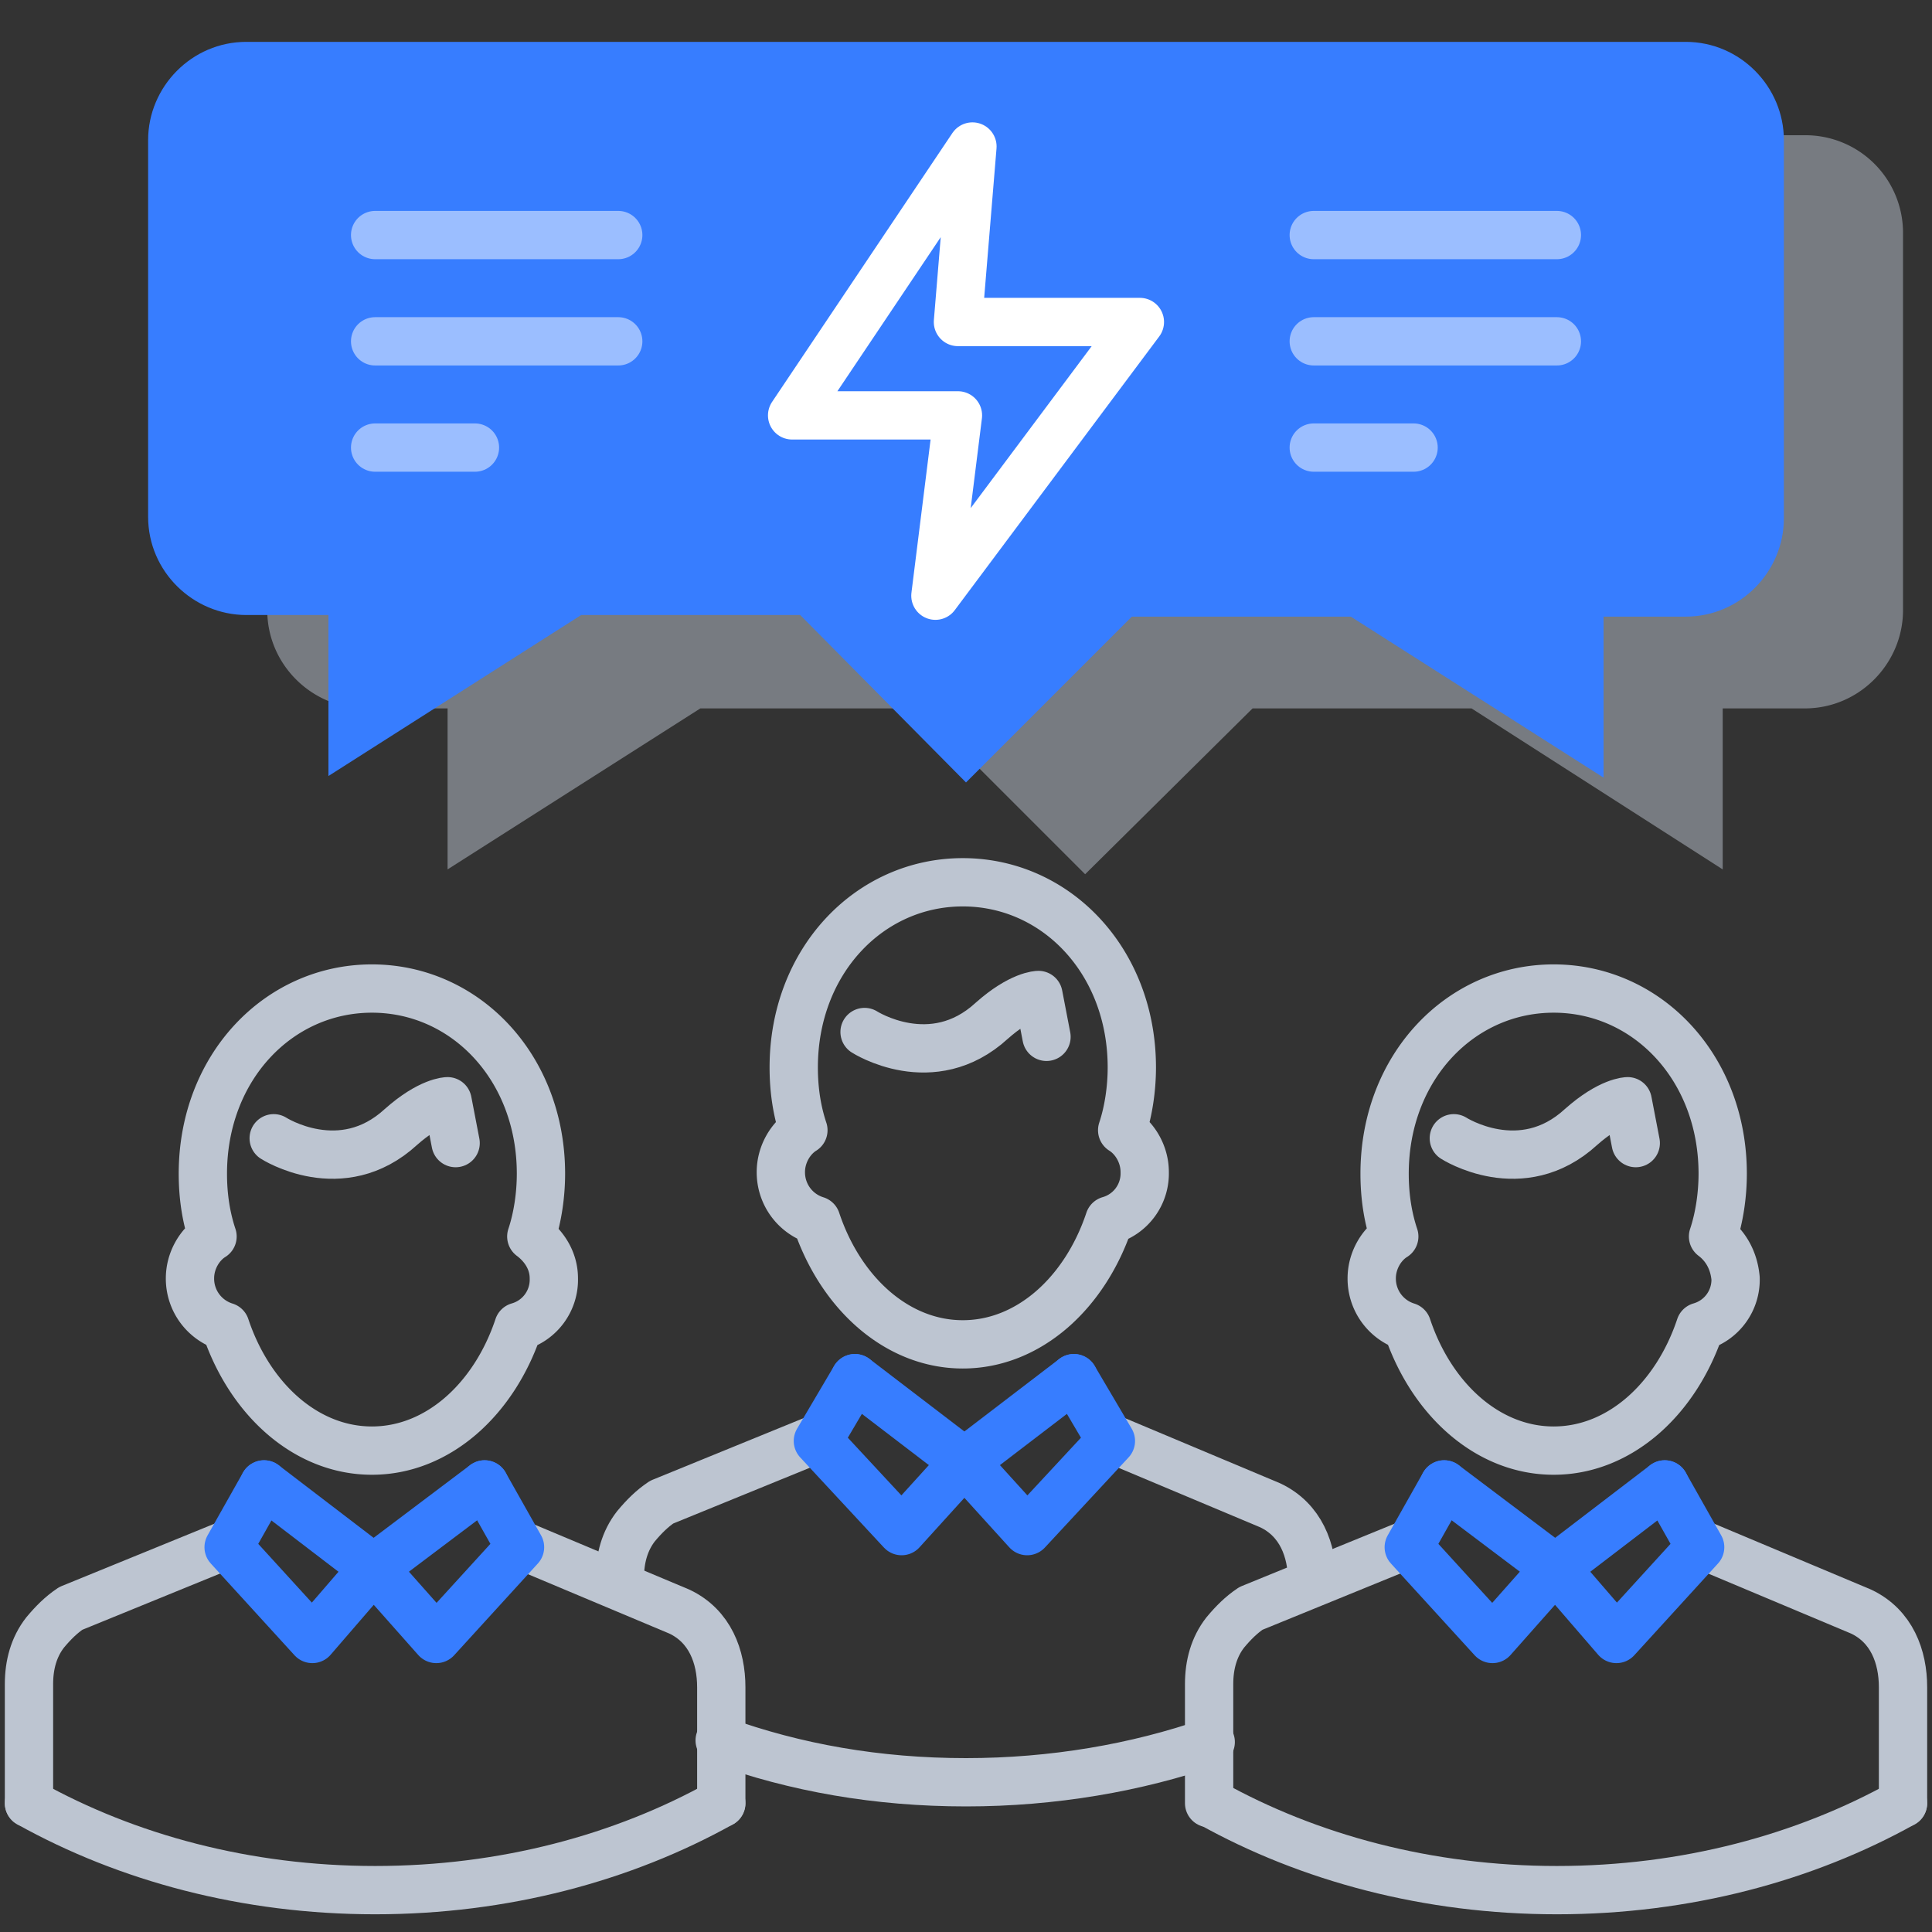 <svg xmlns="http://www.w3.org/2000/svg" viewBox="0 0 120 120"><rect x="0" y="0" width="120" height="120" fill="#333333" stroke="none"/><style><![CDATA[.F{stroke-linecap:round}.G{stroke:#bdc5d1}.H{stroke:#377dff}.I{stroke-linejoin:round}.J{stroke-miterlimit:10}]]></style><path opacity=".5" d="M112.1 8.4H22.7c-3.4 0-6.1 2.8-6.1 6.1v23.4c0 3.4 2.8 6.1 6.1 6.1h5.1v10l15.7-10h13.6l10.3 10.3L77.8 44h13.6L107 54V44h5.1c3.4 0 6.1-2.8 6.1-6.1V14.5a6.06 6.06 0 0 0-6.1-6.1z" fill="#bdc5d1"/><path d="M104.7 2.6H15.3c-3.4 0-6.1 2.8-6.1 6.1v23.4c0 3.4 2.8 6.1 6.1 6.1h5.1v10l15.7-10h13.6L60 48.6l10.3-10.3h13.6l15.7 10v-10h5.1c3.4 0 6.1-2.8 6.1-6.1V8.7c0-3.3-2.7-6.1-6.1-6.1z" fill="#377dff"/><g stroke-width="3" fill="none" class="I J"><g class="G"><path d="M106.4 76.8c.4-1.2.6-2.6.6-3.9 0-6.6-4.7-11.5-10.5-11.5S86 66.3 86 72.9c0 1.4.2 2.7.6 3.9-.8.5-1.4 1.5-1.4 2.6a3.12 3.12 0 0 0 2.2 3c1.5 4.5 5 7.7 9.1 7.7s7.6-3.2 9.1-7.7a3.03 3.03 0 0 0 2.2-3c-.1-1.1-.6-2-1.4-2.6z"/><path d="M101.6 71l-.5-2.6s-1.1 0-2.9 1.6c-3.7 3.4-7.9.7-7.9.7m15.3 25.2l10 4.2c1.9.9 2.6 2.8 2.6 4.7v7.2" class="F"/></g><path d="M96.6 97.4l3.8 4.4 5.2-5.7-2.2-3.9" class="F H"/><path d="M87.5 95.9l-9.8 4c-.6.4-1.1.9-1.6 1.5-.7.9-1 2-1 3.2v7.4" class="F G"/><g class="H F"><path d="M96.6 97.4l-3.9 4.4-5.2-5.7 2.2-3.9m13.7 0l-6.8 5.2"/><path d="M89.7 92.2l6.9 5.2"/></g><g class="G"><path d="M118.2 112c-6.1 3.4-13.5 5.4-21.5 5.4s-15.4-2-21.5-5.4" class="F"/><path d="M69.7 70.2c.4-1.2.6-2.6.6-3.9 0-6.6-4.7-11.5-10.5-11.5s-10.5 4.9-10.5 11.5c0 1.4.2 2.7.6 3.9-.8.5-1.4 1.5-1.4 2.6a3.12 3.12 0 0 0 2.2 3c1.5 4.5 5 7.7 9.1 7.7s7.6-3.2 9.1-7.7a3.03 3.03 0 0 0 2.2-3c0-1.1-.6-2.1-1.4-2.6z"/><path d="M65 64.4l-.5-2.6s-1.1 0-2.9 1.6c-3.7 3.4-7.9.7-7.9.7m15.2 25.2l10 4.2c1.9.9 2.6 2.8 2.6 4.7" class="F"/></g><path d="M59.9 90.8l3.9 4.3 5.2-5.6-2.3-3.9" class="F H"/><path d="M50.9 89.3l-9.8 4c-.6.4-1.1.9-1.6 1.5-.7.9-1 2-1 3.2" class="F G"/><g class="H F"><path d="M59.9 90.8L56 95.1l-5.2-5.6 2.3-3.9m13.6 0l-6.8 5.2"/><path d="M53.1 85.6l6.8 5.2"/></g><g class="G"><path d="M75.2 108.2c-4.6 1.6-9.8 2.5-15.2 2.5-5.5 0-10.6-.9-15.3-2.6" class="F"/><path d="M33 76.8c.4-1.2.6-2.6.6-3.9 0-6.6-4.7-11.5-10.5-11.5s-10.5 4.9-10.5 11.5c0 1.4.2 2.7.6 3.9-.8.5-1.4 1.5-1.4 2.6a3.12 3.12 0 0 0 2.2 3c1.5 4.5 5 7.7 9.1 7.7s7.6-3.2 9.1-7.7a3.03 3.03 0 0 0 2.2-3c0-1.1-.6-2-1.4-2.6z"/><path d="M28.3 71l-.5-2.6s-1.1 0-2.9 1.6c-3.7 3.4-7.9.7-7.9.7m15.2 25.2l10 4.2c1.9.9 2.6 2.8 2.6 4.7v7.2" class="F"/></g><path d="M23.2 97.4l3.9 4.4 5.2-5.7-2.2-3.9" class="F H"/><path d="M14.2 95.9l-9.8 4c-.6.4-1.1.9-1.6 1.5-.7.9-1 2-1 3.2v7.4" class="F G"/><g class="H F"><path d="M23.2 97.4l-3.8 4.4-5.2-5.7 2.2-3.9m13.7 0l-6.9 5.2"/><path d="M16.4 92.2l6.8 5.2"/></g><path d="M44.8 112c-6.1 3.4-13.5 5.4-21.5 5.4s-15.4-2-21.5-5.4" class="F G"/><path d="M60.4 9.1L49.2 25.8h10.3L58.1 37l12.7-17H59.5z" stroke="#fff"/></g><path d="M81.6 14.6h15.1m-15.1 6.6h15.1m-15.1 6.6h6.2M23.3 14.6h15.1m-15.1 6.6h15.1m-15.1 6.6h6.2" opacity=".5" stroke-width="3" fill="none" stroke="#fff" class="F I J"/></svg>